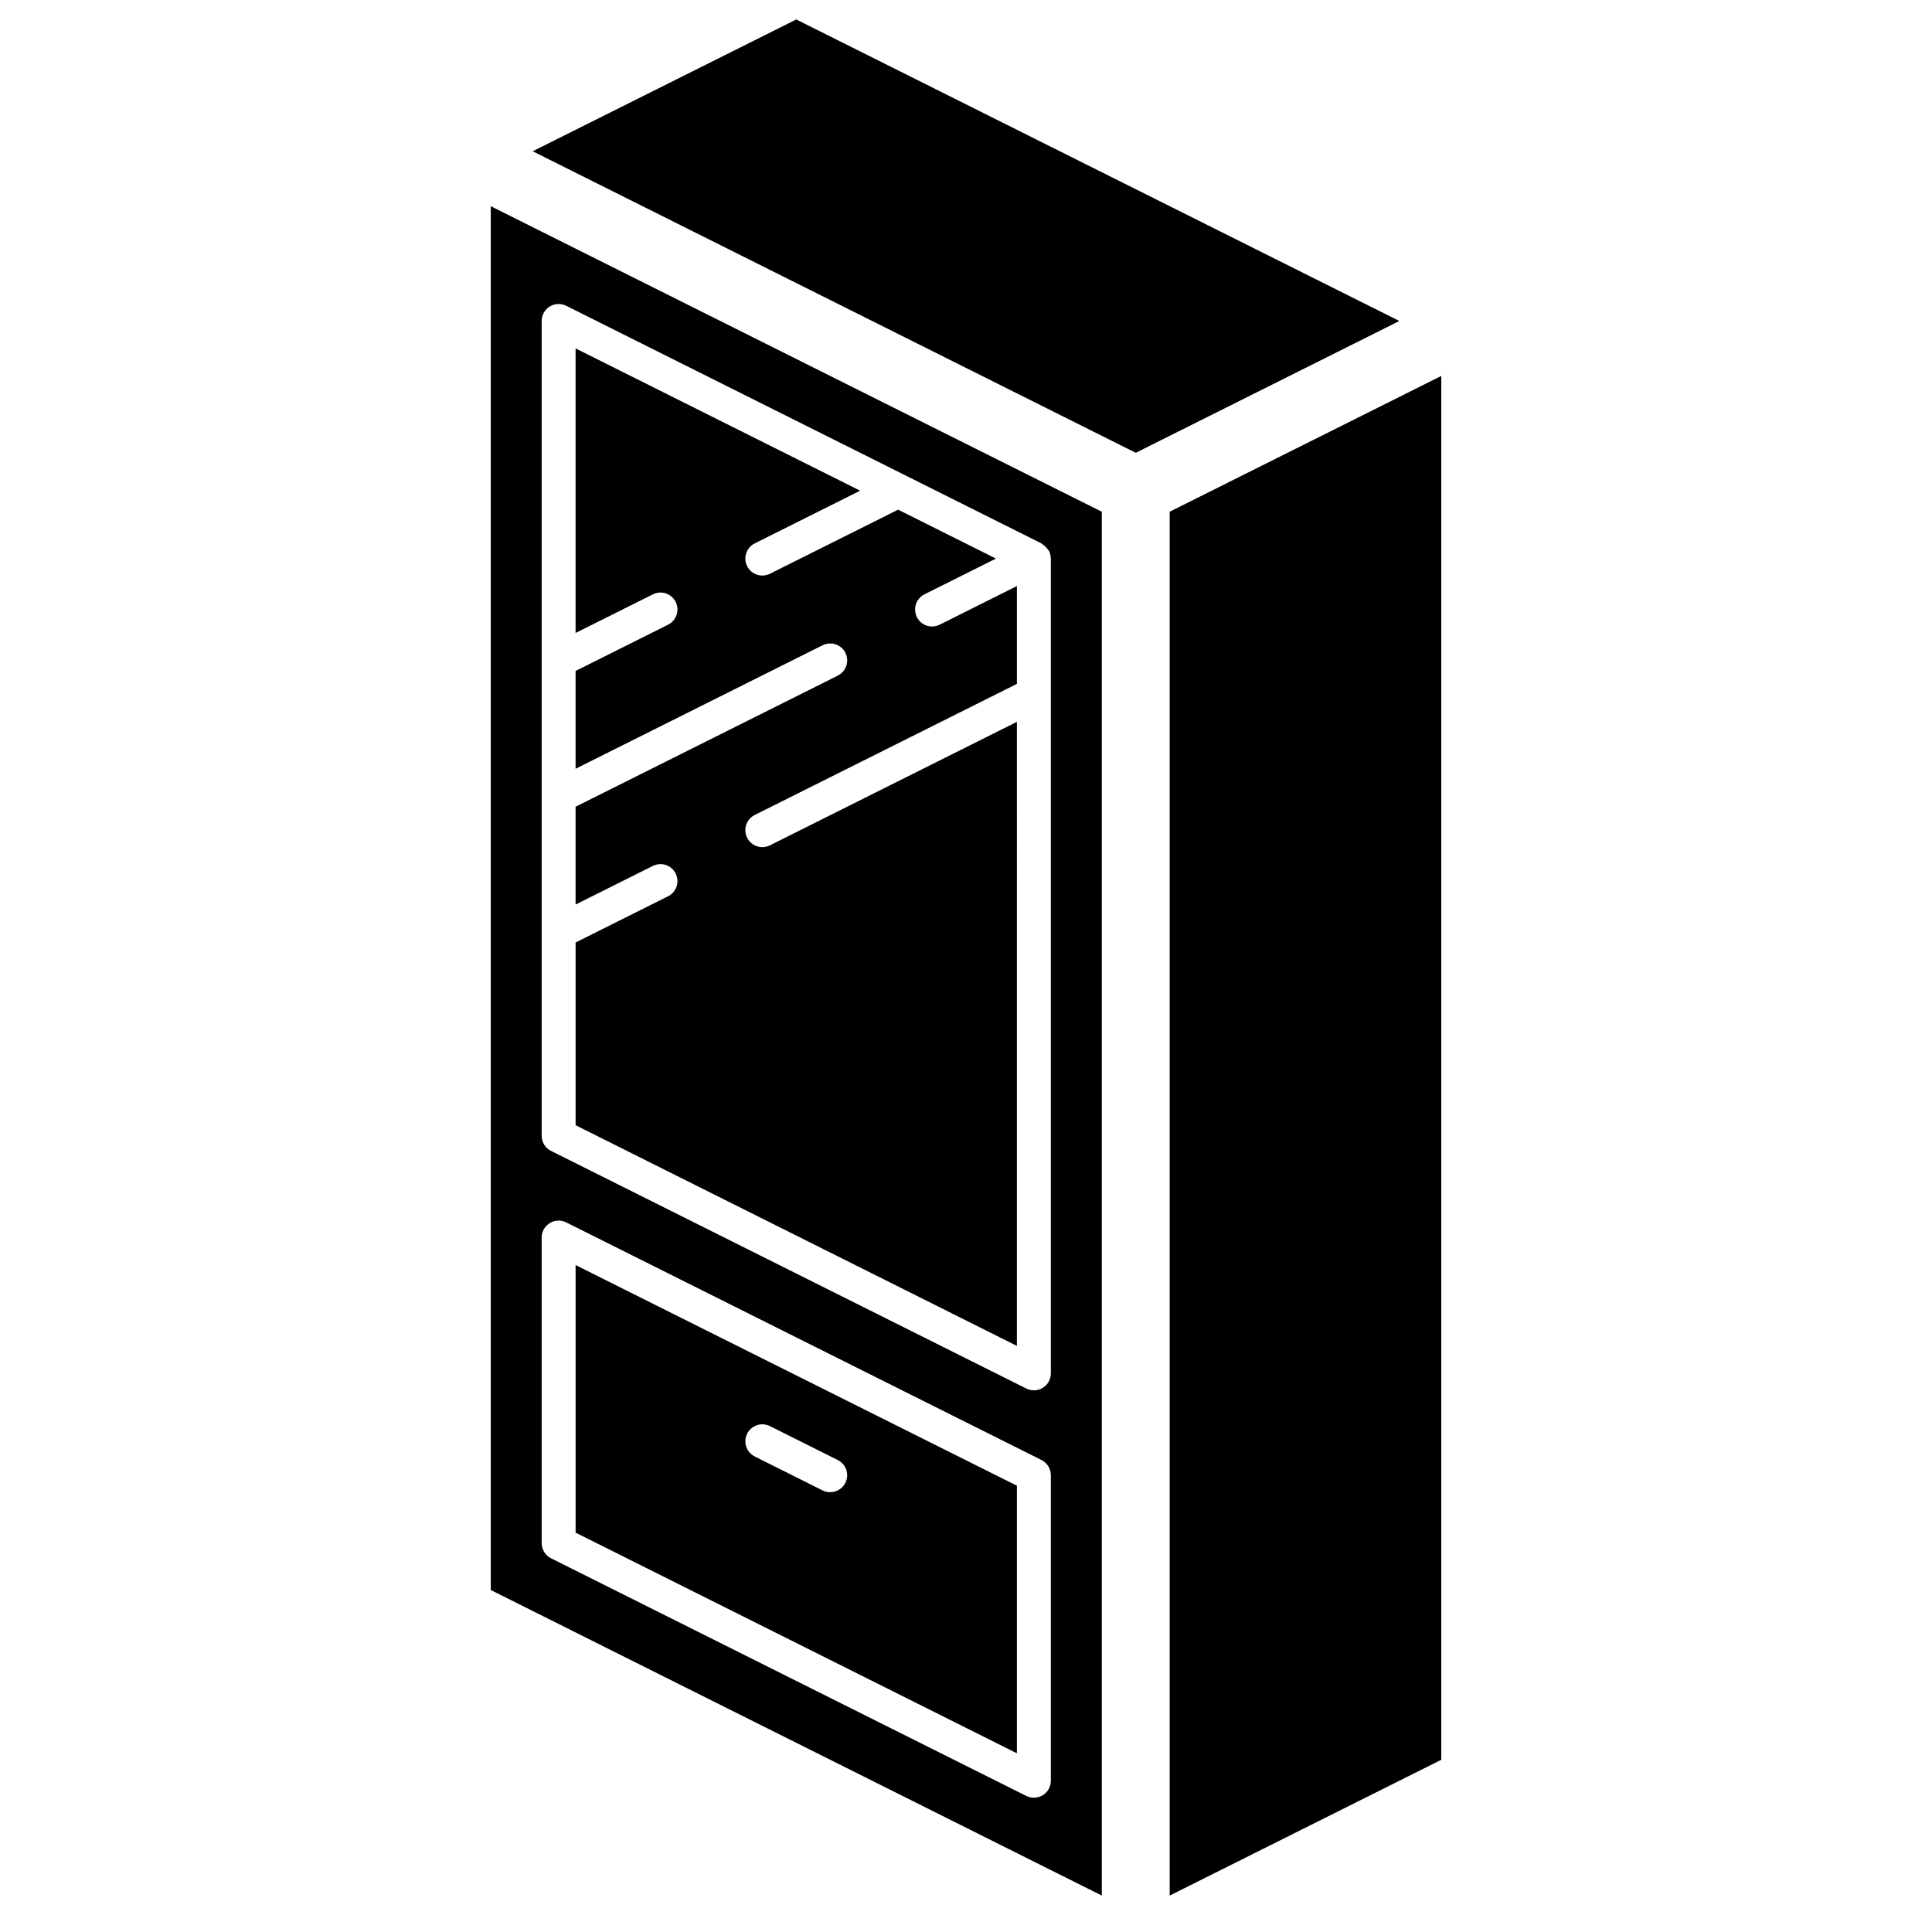 <?xml version="1.0" encoding="UTF-8"?>
<!-- The Best Svg Icon site in the world: iconSvg.co, Visit us! https://iconsvg.co -->
<svg fill="#000000" width="800px" height="800px" version="1.1" viewBox="144 144 512 512" xmlns="http://www.w3.org/2000/svg">
 <g>
  <path d="m413.49 537.73-116.95-58.477v70.91l116.95 58.477zm-45.457-0.766c-1.109 2.219-3.812 3.121-6.035 2.012l-17.992-8.996c-2.215-1.117-3.113-3.812-2.004-6.031s3.805-3.121 6.027-2.019l17.992 8.996c1.066 0.535 1.879 1.473 2.258 2.602 0.375 1.133 0.289 2.367-0.246 3.438z"/>
  <path d="m413.49 335.3-65.461 32.73c-2.223 1.105-4.918 0.203-6.027-2.016s-0.215-4.918 2.004-6.031l69.484-34.742v-25.93l-20.477 10.242c-2.223 1.102-4.918 0.203-6.027-2.016s-0.215-4.918 2-6.031l18.945-9.473-25.93-12.965-33.973 16.988c-2.223 1.105-4.918 0.203-6.027-2.016s-0.215-4.918 2.004-6.031l27.938-13.969-75.406-37.703v75.406l20.484-10.238c1.438-0.723 3.152-0.625 4.496 0.262 1.344 0.887 2.113 2.422 2.016 4.031-0.098 1.605-1.047 3.035-2.488 3.754l-24.508 12.25v25.93l65.461-32.734c1.438-0.723 3.152-0.621 4.496 0.266 1.344 0.883 2.113 2.422 2.016 4.027-0.098 1.609-1.047 3.039-2.488 3.758l-69.484 34.742v25.926l20.477-10.238c1.441-0.723 3.156-0.625 4.5 0.262 1.344 0.887 2.113 2.422 2.012 4.027-0.098 1.609-1.043 3.039-2.484 3.758l-24.504 12.25v48.418l116.95 58.48z"/>
  <path d="m274.05 565.37 161.94 80.973v-366.73l-161.94-80.973zm13.496-336.31c0-1.559 0.805-3.004 2.133-3.824 1.324-0.82 2.981-0.895 4.375-0.199l125.95 62.977c0.109 0.055 0.16 0.176 0.262 0.242 0.5 0.297 0.934 0.695 1.273 1.164 0.117 0.129 0.227 0.266 0.324 0.41 0.043 0.074 0.113 0.117 0.152 0.195 0.289 0.594 0.441 1.246 0.445 1.906l0.027 0.105v215.92c0 1.559-0.805 3.008-2.133 3.828-1.324 0.82-2.981 0.895-4.375 0.195l-125.95-62.977c-1.523-0.762-2.484-2.32-2.484-4.023zm0 242.91c0-1.559 0.805-3.008 2.133-3.828 1.324-0.82 2.981-0.895 4.375-0.195l125.95 62.973c1.523 0.766 2.484 2.32 2.484 4.027v80.969c0 1.559-0.805 3.004-2.133 3.824-1.324 0.82-2.981 0.895-4.375 0.199l-125.95-62.977c-1.523-0.762-2.484-2.32-2.484-4.023z"/>
  <path d="m355.02 149.16-69.852 34.926 159.82 79.906 69.852-34.926z"/>
  <path d="m453.98 279.61v366.74l71.973-35.988v-366.73z"/>
 </g>
</svg>